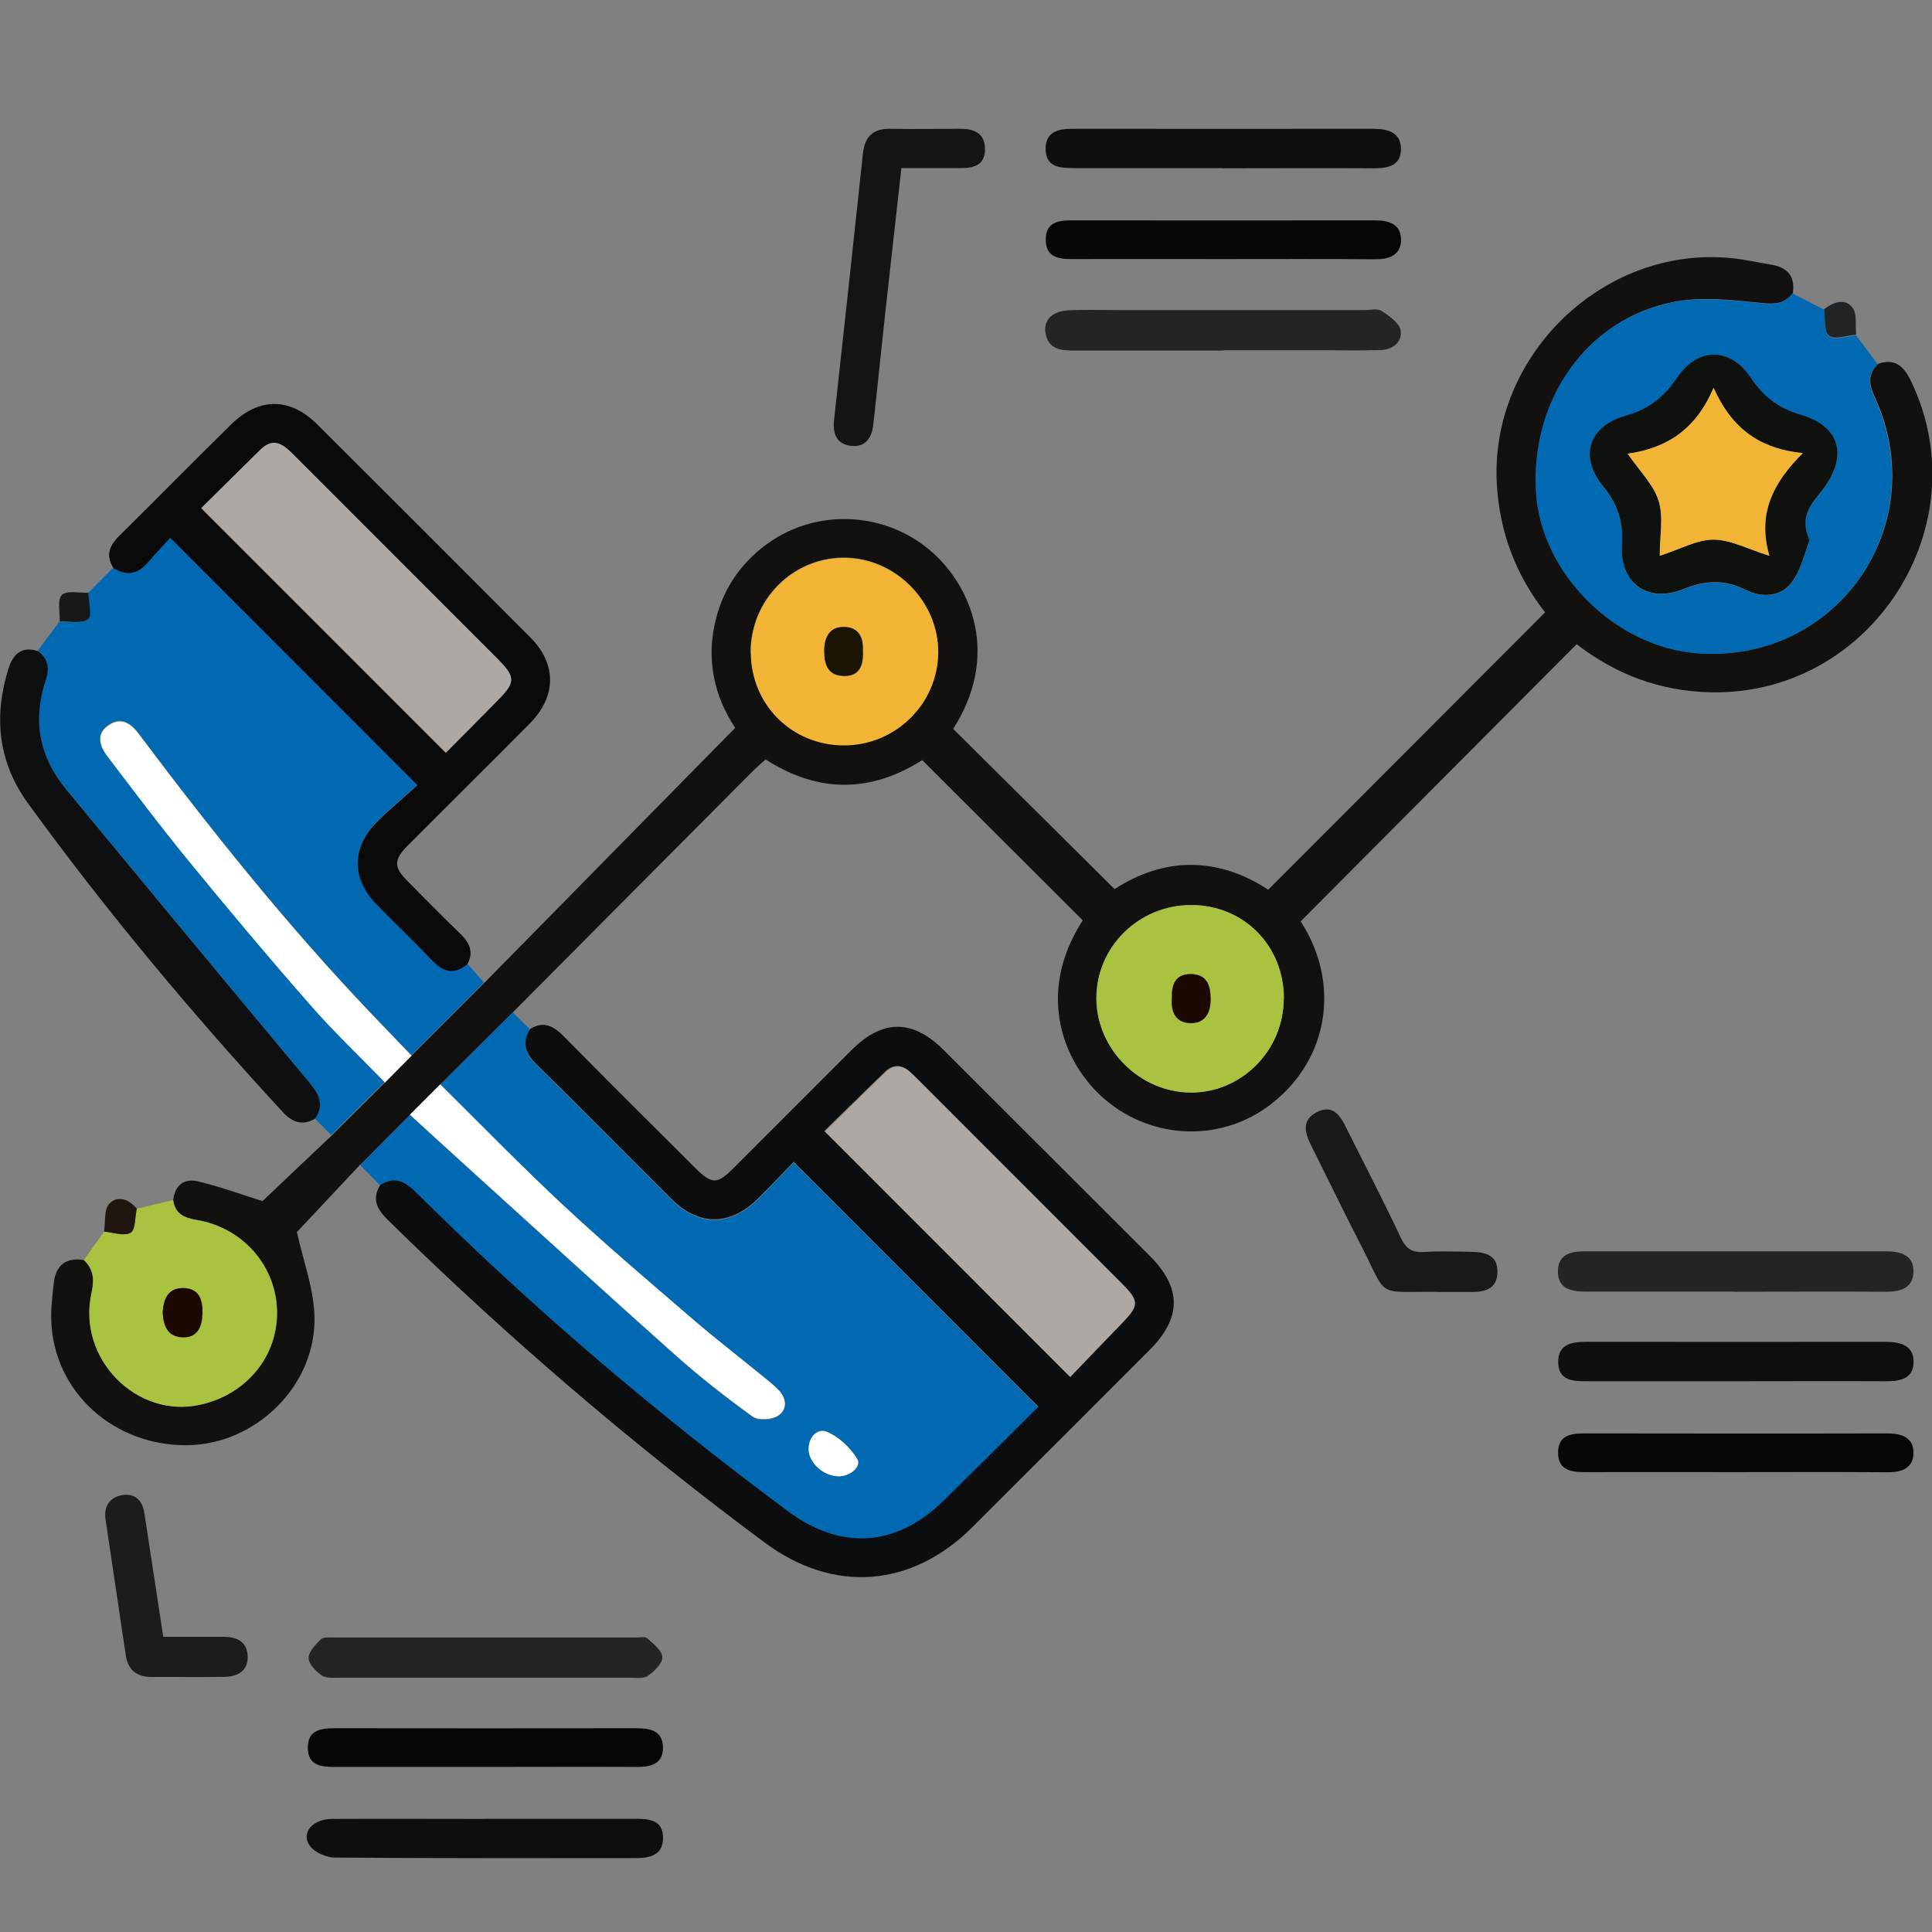 <svg width="30" height="30" viewBox="0 0 30 30" fill="none" xmlns="http://www.w3.org/2000/svg">
<rect x="0" y="0" width="30" height="30" fill="#808080" stroke="none"/>
<g clip-path="url(#clip0_2612_1339)">
<g clip-path="url(#clip1_2612_1339)">
<path d="M5.592 18.085C5.247 18.452 4.903 18.819 4.61 19.132C4.706 19.568 4.87 19.999 4.883 20.438C4.914 21.506 3.982 22.423 2.92 22.441C1.768 22.459 0.834 21.614 0.796 20.507C0.789 20.312 0.814 20.113 0.836 19.919C0.867 19.644 1.026 19.521 1.306 19.566C1.458 19.711 1.469 19.874 1.424 20.078C1.198 21.093 2.122 22.034 3.114 21.812C3.832 21.652 4.32 21.055 4.304 20.355C4.288 19.657 3.774 19.065 3.056 18.944C2.855 18.91 2.721 18.846 2.69 18.633C2.716 18.398 2.864 18.293 3.079 18.345C3.416 18.427 3.745 18.546 4.076 18.651C4.413 18.331 4.782 17.98 5.151 17.632C5.429 17.357 5.706 17.079 5.983 16.804C6.119 16.666 6.256 16.527 6.394 16.389C6.77 16.013 7.146 15.637 7.521 15.262C8.811 13.949 10.101 12.639 11.416 11.302C11.09 10.812 10.953 10.227 11.123 9.587C11.251 9.109 11.519 8.731 11.917 8.442C12.695 7.881 13.775 7.944 14.488 8.586C15.083 9.122 15.53 10.177 14.801 11.318C15.628 12.14 16.456 12.959 17.307 13.806C18.072 13.31 18.897 13.296 19.693 13.815C21.128 12.377 22.555 10.951 23.992 9.509C23.547 8.939 23.286 8.277 23.243 7.521C23.127 5.531 24.887 3.817 26.872 4.007C27.087 4.027 27.299 4.076 27.514 4.112C27.76 4.154 27.876 4.295 27.84 4.55C27.713 4.718 27.563 4.727 27.351 4.704C26.894 4.657 26.416 4.601 25.976 4.691C24.632 4.957 23.76 6.225 23.858 7.667C23.945 8.914 25.101 10.052 26.373 10.142C28.542 10.294 30.025 8.138 29.108 6.157C29.018 5.963 29.005 5.804 29.162 5.65C29.423 5.558 29.562 5.686 29.671 5.912C30.758 8.159 29.059 10.801 26.566 10.75C25.776 10.734 25.086 10.47 24.482 10.003C23.047 11.443 21.625 12.872 20.196 14.307C20.795 15.221 20.67 16.411 19.749 17.135C18.982 17.739 17.9 17.708 17.153 17.068C16.523 16.529 16.069 15.441 16.813 14.291C15.986 13.466 15.161 12.641 14.32 11.803C13.527 12.308 12.71 12.322 11.888 11.792C11.821 11.852 11.756 11.91 11.693 11.97C10.45 13.218 9.209 14.468 7.966 15.716C7.591 16.091 7.213 16.465 6.837 16.84C6.681 16.997 6.524 17.153 6.368 17.31C6.11 17.569 5.851 17.828 5.594 18.088L5.592 18.085ZM11.658 10.124C11.658 10.935 12.292 11.566 13.104 11.568C13.907 11.568 14.562 10.924 14.566 10.126C14.573 9.328 13.891 8.65 13.091 8.657C12.295 8.664 11.655 9.319 11.655 10.124H11.658ZM19.934 15.508C19.937 14.687 19.317 14.056 18.503 14.052C17.685 14.048 17.021 14.7 17.023 15.505C17.028 16.29 17.694 16.956 18.483 16.963C19.275 16.97 19.93 16.31 19.932 15.51L19.934 15.508Z" fill="#131110"/>
<path d="M6.835 16.843C7.211 16.468 7.588 16.092 7.964 15.719C8.053 15.808 8.145 15.9 8.235 15.989C8.1 16.199 8.154 16.363 8.328 16.535C9.035 17.228 9.728 17.934 10.43 18.632C10.85 19.05 11.336 19.048 11.76 18.632C11.964 18.433 12.156 18.225 12.324 18.053C13.607 19.336 14.857 20.586 16.125 21.856C15.646 22.33 15.152 22.826 14.649 23.318C13.92 24.032 13.062 24.09 12.243 23.484C10.213 21.979 8.293 20.345 6.5 18.565C6.327 18.395 6.162 18.25 5.909 18.411C5.804 18.306 5.697 18.198 5.592 18.093C5.849 17.834 6.108 17.575 6.365 17.315C6.663 17.586 6.958 17.858 7.255 18.127C8.331 19.102 9.402 20.081 10.486 21.047C10.868 21.387 11.275 21.704 11.689 22.004C11.774 22.066 11.979 22.055 12.076 21.992C12.23 21.894 12.219 21.722 12.085 21.585C12.009 21.507 11.924 21.44 11.839 21.373C11.479 21.08 11.112 20.796 10.761 20.494C10.088 19.915 9.411 19.338 8.76 18.735C8.103 18.122 7.474 17.476 6.835 16.843ZM13.019 22.925C13.198 22.929 13.388 22.773 13.312 22.654C13.205 22.48 13.026 22.31 12.84 22.234C12.695 22.174 12.552 22.314 12.559 22.516C12.565 22.719 12.789 22.92 13.019 22.925Z" fill="#0069B1"/>
<path d="M7.515 15.257C7.139 15.633 6.763 16.008 6.388 16.384C6.184 16.169 5.979 15.957 5.775 15.744C4.465 14.374 3.282 12.894 2.144 11.378C2.001 11.188 1.849 11.134 1.67 11.264C1.485 11.398 1.552 11.586 1.666 11.736C2.084 12.286 2.498 12.838 2.936 13.37C3.555 14.126 4.183 14.872 4.825 15.606C5.189 16.019 5.59 16.402 5.974 16.797C5.697 17.072 5.42 17.35 5.142 17.625C5.058 17.537 4.97 17.45 4.885 17.365C5.055 17.126 4.928 16.956 4.769 16.766C3.515 15.264 2.265 13.754 1.02 12.245C0.604 11.742 0.501 11.172 0.707 10.55C0.765 10.372 0.747 10.22 0.588 10.103C0.7 9.954 0.809 9.804 0.921 9.654C1.073 9.649 1.261 9.694 1.364 9.62C1.431 9.571 1.371 9.35 1.368 9.207C1.5 9.075 1.63 8.945 1.762 8.813C1.974 8.945 2.151 8.903 2.307 8.715C2.419 8.581 2.542 8.453 2.643 8.344C3.931 9.634 5.18 10.884 6.482 12.185C6.28 12.366 6.052 12.556 5.845 12.766C5.46 13.155 5.46 13.638 5.838 14.027C6.126 14.327 6.43 14.611 6.716 14.912C6.889 15.096 7.059 15.129 7.258 14.966C7.342 15.062 7.43 15.161 7.515 15.257Z" fill="#0069B1"/>
<path d="M5.909 18.399C6.162 18.238 6.327 18.383 6.499 18.553C8.293 20.333 10.215 21.967 12.243 23.472C13.062 24.078 13.92 24.02 14.649 23.306C15.15 22.814 15.646 22.318 16.125 21.844C14.857 20.576 13.607 19.324 12.324 18.041C12.156 18.213 11.964 18.421 11.76 18.62C11.335 19.036 10.85 19.038 10.43 18.62C9.728 17.923 9.035 17.216 8.328 16.523C8.154 16.351 8.1 16.188 8.234 15.977C8.445 15.848 8.597 15.933 8.753 16.091C9.428 16.776 10.108 17.451 10.79 18.131C11.056 18.394 11.132 18.397 11.396 18.133C12.006 17.525 12.612 16.914 13.223 16.306C13.71 15.821 14.173 15.823 14.662 16.313C15.727 17.377 16.791 18.439 17.855 19.503C18.354 20.002 18.349 20.465 17.846 20.968C16.93 21.884 16.013 22.803 15.094 23.718C14.153 24.655 12.939 24.744 11.877 23.955C9.808 22.419 7.857 20.746 6.019 18.94C5.849 18.772 5.771 18.613 5.907 18.397L5.909 18.399ZM16.614 21.37C16.874 21.1 17.14 20.822 17.408 20.545C17.687 20.257 17.692 20.199 17.408 19.917C16.388 18.895 15.367 17.873 14.345 16.852C14.276 16.782 14.206 16.711 14.133 16.644C14.003 16.527 13.869 16.518 13.739 16.644C13.421 16.952 13.106 17.263 12.802 17.56C14.079 18.837 15.331 20.089 16.61 21.37H16.614Z" fill="#0C0D0F"/>
<path d="M29.155 5.655C28.998 5.809 29.01 5.965 29.101 6.162C30.018 8.145 28.536 10.299 26.367 10.146C25.095 10.057 23.939 8.919 23.852 7.671C23.751 6.229 24.623 4.964 25.969 4.696C26.409 4.608 26.888 4.662 27.344 4.709C27.556 4.731 27.706 4.725 27.834 4.555C27.997 4.64 28.162 4.725 28.326 4.81C28.346 4.953 28.319 5.156 28.401 5.223C28.484 5.29 28.677 5.219 28.822 5.208C28.934 5.357 29.045 5.505 29.157 5.655H29.155ZM28.097 8.398C27.923 8.005 28.147 7.817 28.305 7.604C28.699 7.081 28.574 6.621 27.957 6.444C27.61 6.343 27.38 6.16 27.183 5.867C26.866 5.395 26.362 5.393 26.045 5.865C25.841 6.167 25.602 6.359 25.247 6.46C24.672 6.621 24.516 7.092 24.887 7.548C25.113 7.828 25.209 8.101 25.186 8.463C25.148 9.058 25.582 9.373 26.132 9.154C26.465 9.022 26.765 8.995 27.089 9.156C27.351 9.286 27.641 9.281 27.82 9.049C27.97 8.854 28.021 8.586 28.097 8.398Z" fill="#0069B1"/>
<path d="M7.257 14.973C7.058 15.137 6.891 15.101 6.716 14.92C6.43 14.618 6.128 14.332 5.838 14.034C5.46 13.643 5.46 13.162 5.844 12.774C6.052 12.563 6.28 12.376 6.482 12.192C5.183 10.891 3.931 9.639 2.643 8.351C2.542 8.461 2.421 8.588 2.307 8.722C2.151 8.91 1.974 8.955 1.762 8.821C1.639 8.628 1.695 8.476 1.849 8.324C2.433 7.747 3.007 7.162 3.593 6.587C4.018 6.169 4.503 6.169 4.923 6.587C6.03 7.689 7.134 8.794 8.237 9.9C8.648 10.314 8.641 10.815 8.226 11.235C7.6 11.866 6.967 12.492 6.339 13.122C6.11 13.352 6.108 13.462 6.334 13.688C6.605 13.963 6.875 14.236 7.152 14.504C7.295 14.643 7.36 14.788 7.255 14.976L7.257 14.973ZM6.924 11.691C7.206 11.407 7.479 11.135 7.747 10.86C8.004 10.596 8.002 10.52 7.736 10.247C7.604 10.113 7.47 9.981 7.338 9.849C6.408 8.919 5.478 7.989 4.548 7.057C4.396 6.904 4.244 6.79 4.045 6.987C3.736 7.291 3.428 7.598 3.126 7.895C4.396 9.165 5.648 10.417 6.924 11.694V11.691Z" fill="#090909"/>
<path d="M2.685 18.633C2.717 18.845 2.851 18.91 3.052 18.944C3.77 19.062 4.284 19.657 4.299 20.354C4.315 21.056 3.83 21.651 3.11 21.812C2.117 22.034 1.194 21.092 1.42 20.077C1.464 19.876 1.456 19.71 1.301 19.565C1.406 19.418 1.511 19.272 1.617 19.125C1.757 19.136 1.93 19.201 2.028 19.143C2.106 19.098 2.095 18.899 2.124 18.769C2.312 18.724 2.497 18.68 2.685 18.635V18.633ZM2.526 20.377C2.535 20.578 2.594 20.759 2.828 20.77C3.072 20.781 3.139 20.6 3.144 20.397C3.148 20.198 3.097 20.012 2.851 20.006C2.609 19.999 2.542 20.169 2.526 20.377Z" fill="#A9C23F"/>
<path d="M0.593 10.111C0.751 10.229 0.771 10.381 0.711 10.558C0.503 11.18 0.608 11.75 1.024 12.253C2.269 13.762 3.519 15.271 4.774 16.773C4.932 16.964 5.057 17.131 4.89 17.373C4.695 17.482 4.543 17.431 4.393 17.27C2.985 15.743 1.652 14.151 0.432 12.47C-0.029 11.835 -0.101 11.128 0.13 10.386C0.204 10.151 0.338 10.03 0.593 10.111Z" fill="#0D0F11"/>
<path d="M13.996 2.615C13.911 3.368 13.828 4.113 13.746 4.857C13.683 5.437 13.625 6.018 13.56 6.595C13.538 6.791 13.444 6.948 13.22 6.923C12.988 6.899 12.927 6.733 12.952 6.514C13.104 5.139 13.252 3.764 13.399 2.389C13.426 2.132 13.547 1.996 13.819 2C14.186 2.007 14.551 2 14.917 2C15.13 2 15.295 2.072 15.295 2.315C15.295 2.57 15.114 2.613 14.906 2.61C14.611 2.61 14.314 2.61 13.998 2.61L13.996 2.615Z" fill="#151313"/>
<path d="M26.91 20.056C26.148 20.056 25.385 20.056 24.623 20.056C24.393 20.056 24.187 20.011 24.191 19.734C24.196 19.47 24.401 19.43 24.614 19.43C26.168 19.43 27.724 19.43 29.278 19.43C29.508 19.43 29.723 19.486 29.712 19.756C29.7 20.022 29.483 20.06 29.256 20.058C28.473 20.053 27.69 20.058 26.908 20.058L26.91 20.056Z" fill="#252323"/>
<path d="M18.995 5.443C18.213 5.443 17.43 5.443 16.65 5.443C16.458 5.443 16.288 5.414 16.239 5.193C16.192 4.983 16.326 4.833 16.585 4.819C16.851 4.806 17.119 4.815 17.388 4.815C18.655 4.815 19.923 4.815 21.189 4.815C21.278 4.815 21.388 4.786 21.45 4.826C21.569 4.904 21.727 5.012 21.748 5.128C21.779 5.313 21.625 5.432 21.43 5.436C21.144 5.445 20.856 5.439 20.569 5.439C20.044 5.439 19.521 5.439 18.995 5.439V5.443Z" fill="#252323"/>
<path d="M7.515 26.051C6.772 26.051 6.03 26.051 5.288 26.051C5.189 26.051 5.071 26.064 4.999 26.018C4.906 25.955 4.794 25.839 4.792 25.745C4.792 25.646 4.901 25.537 4.984 25.454C5.022 25.416 5.116 25.427 5.183 25.427C6.748 25.427 8.311 25.427 9.876 25.427C9.934 25.427 10.014 25.409 10.05 25.439C10.144 25.523 10.28 25.628 10.285 25.731C10.289 25.828 10.16 25.953 10.061 26.022C9.992 26.071 9.871 26.051 9.773 26.051C9.019 26.051 8.268 26.051 7.515 26.051Z" fill="#252323"/>
<path d="M18.98 2.61C18.208 2.61 17.437 2.61 16.666 2.61C16.456 2.61 16.245 2.595 16.236 2.324C16.23 2.043 16.433 1.998 16.663 2C18.215 2 19.769 2.002 21.321 2C21.555 2 21.759 2.058 21.754 2.324C21.75 2.579 21.54 2.615 21.323 2.613C20.543 2.608 19.76 2.613 18.98 2.613V2.61Z" fill="#0F0E0E"/>
<path d="M7.532 28.242C8.304 28.242 9.075 28.242 9.846 28.242C10.066 28.242 10.294 28.249 10.296 28.537C10.296 28.812 10.086 28.853 9.858 28.853C8.304 28.853 6.752 28.857 5.198 28.844C5.064 28.844 4.879 28.761 4.807 28.656C4.671 28.457 4.856 28.244 5.158 28.244C5.949 28.24 6.741 28.244 7.532 28.244V28.242Z" fill="#0F0E0E"/>
<path d="M19.011 4.023C18.22 4.023 17.43 4.021 16.639 4.023C16.413 4.023 16.232 3.979 16.239 3.71C16.243 3.458 16.424 3.422 16.632 3.422C18.204 3.424 19.776 3.424 21.348 3.422C21.576 3.422 21.761 3.484 21.755 3.735C21.748 3.963 21.571 4.028 21.354 4.026C20.574 4.019 19.791 4.023 19.011 4.023Z" fill="#070606"/>
<path d="M26.939 21.448C26.168 21.448 25.396 21.448 24.625 21.448C24.413 21.448 24.203 21.431 24.196 21.162C24.187 20.883 24.39 20.836 24.623 20.836C26.174 20.836 27.728 20.838 29.28 20.836C29.515 20.836 29.721 20.894 29.714 21.158C29.709 21.41 29.501 21.451 29.282 21.448C28.502 21.444 27.72 21.448 26.939 21.448Z" fill="#0F0E0E"/>
<path d="M26.937 22.859C26.157 22.859 25.374 22.857 24.594 22.859C24.368 22.859 24.187 22.81 24.194 22.544C24.2 22.296 24.381 22.258 24.591 22.258C26.163 22.26 27.735 22.262 29.307 22.258C29.537 22.258 29.72 22.325 29.712 22.573C29.705 22.799 29.526 22.864 29.309 22.861C28.518 22.855 27.728 22.859 26.937 22.859Z" fill="#070606"/>
<path d="M7.541 27.437C6.761 27.437 5.979 27.437 5.198 27.437C4.984 27.437 4.782 27.415 4.78 27.142C4.778 26.874 4.966 26.836 5.187 26.836C6.75 26.838 8.31 26.838 9.873 26.836C10.092 26.836 10.289 26.869 10.294 27.131C10.298 27.395 10.106 27.437 9.885 27.437C9.104 27.433 8.322 27.437 7.541 27.437Z" fill="#060505"/>
<path d="M22.327 20.06C21.332 20.049 21.569 20.178 21.119 19.309C20.858 18.801 20.61 18.287 20.355 17.777C20.259 17.585 20.212 17.39 20.446 17.27C20.69 17.144 20.806 17.314 20.9 17.504C21.186 18.077 21.482 18.645 21.752 19.221C21.833 19.393 21.931 19.452 22.112 19.441C22.349 19.425 22.586 19.434 22.823 19.438C23.044 19.441 23.261 19.472 23.252 19.762C23.243 20.024 23.047 20.064 22.83 20.062C22.662 20.06 22.494 20.062 22.324 20.062L22.327 20.06Z" fill="#1A1919"/>
<path d="M2.533 25.416C2.86 25.416 3.164 25.416 3.47 25.416C3.687 25.416 3.846 25.499 3.846 25.734C3.846 25.959 3.678 26.033 3.483 26.038C3.108 26.044 2.732 26.038 2.357 26.04C2.124 26.04 1.988 25.935 1.952 25.698C1.849 24.996 1.742 24.296 1.639 23.594C1.61 23.399 1.695 23.256 1.887 23.218C2.086 23.18 2.209 23.29 2.24 23.487C2.339 24.119 2.433 24.752 2.535 25.416H2.533Z" fill="#1D1B1B"/>
<path d="M28.822 5.198C28.676 5.209 28.484 5.28 28.401 5.213C28.319 5.148 28.345 4.945 28.325 4.8C28.468 4.692 28.647 4.623 28.766 4.777C28.84 4.876 28.808 5.052 28.822 5.195V5.198Z" fill="#202427"/>
<path d="M1.373 9.203C1.375 9.346 1.435 9.569 1.368 9.616C1.265 9.69 1.078 9.645 0.926 9.65C0.932 9.507 0.888 9.312 0.961 9.238C1.035 9.165 1.23 9.209 1.373 9.203Z" fill="#16191B"/>
<path d="M2.124 18.769C2.095 18.898 2.106 19.097 2.028 19.142C1.927 19.2 1.757 19.138 1.616 19.124C1.639 18.977 1.612 18.78 1.697 18.691C1.822 18.559 2.003 18.617 2.124 18.769Z" fill="#211511"/>
<path d="M11.658 10.131C11.658 9.326 12.297 8.671 13.093 8.664C13.893 8.657 14.573 9.337 14.569 10.133C14.562 10.929 13.907 11.575 13.106 11.575C12.295 11.575 11.662 10.942 11.66 10.131H11.658ZM13.399 10.12C13.415 9.916 13.343 9.744 13.111 9.742C12.883 9.737 12.798 9.903 12.8 10.117C12.8 10.325 12.858 10.495 13.1 10.502C13.348 10.509 13.408 10.343 13.402 10.117L13.399 10.12Z" fill="#F1B434"/>
<path d="M19.934 15.512C19.932 16.315 19.275 16.972 18.486 16.966C17.696 16.959 17.03 16.293 17.026 15.508C17.021 14.703 17.688 14.05 18.506 14.055C19.32 14.059 19.939 14.69 19.937 15.51L19.934 15.512ZM18.195 15.504C18.175 15.707 18.249 15.886 18.483 15.89C18.712 15.895 18.801 15.725 18.796 15.506C18.794 15.293 18.732 15.126 18.483 15.128C18.249 15.128 18.188 15.289 18.195 15.504Z" fill="#A9C23F"/>
<path d="M6.835 16.836C7.474 17.469 8.103 18.115 8.76 18.727C9.411 19.333 10.088 19.908 10.761 20.487C11.112 20.789 11.481 21.073 11.839 21.366C11.924 21.435 12.008 21.502 12.085 21.578C12.219 21.715 12.23 21.887 12.076 21.985C11.979 22.045 11.776 22.056 11.689 21.996C11.273 21.697 10.868 21.379 10.486 21.039C9.402 20.073 8.331 19.094 7.255 18.119C6.958 17.849 6.663 17.578 6.365 17.308C6.522 17.151 6.678 16.995 6.835 16.838V16.836Z" fill="white"/>
<path d="M5.976 16.807C5.592 16.411 5.189 16.029 4.827 15.615C4.183 14.882 3.555 14.133 2.938 13.379C2.5 12.845 2.086 12.293 1.668 11.745C1.554 11.595 1.487 11.407 1.673 11.273C1.849 11.146 2.003 11.197 2.147 11.387C3.285 12.903 4.467 14.381 5.777 15.754C5.981 15.966 6.187 16.181 6.39 16.393C6.254 16.532 6.117 16.67 5.979 16.809L5.976 16.807Z" fill="white"/>
<path d="M13.017 22.924C12.787 22.919 12.563 22.716 12.556 22.515C12.55 22.313 12.693 22.172 12.838 22.233C13.026 22.309 13.202 22.479 13.31 22.653C13.383 22.774 13.196 22.928 13.017 22.924Z" fill="white"/>
<path d="M16.617 21.381C15.335 20.1 14.086 18.848 12.809 17.571C13.113 17.274 13.428 16.963 13.746 16.655C13.876 16.527 14.01 16.536 14.139 16.655C14.213 16.722 14.28 16.793 14.352 16.863C15.373 17.884 16.393 18.906 17.415 19.928C17.697 20.21 17.692 20.27 17.415 20.556C17.146 20.831 16.881 21.111 16.621 21.381H16.617Z" fill="#AEA8A5"/>
<path d="M28.098 8.393C28.021 8.581 27.968 8.849 27.82 9.043C27.641 9.276 27.351 9.283 27.089 9.151C26.765 8.99 26.465 9.014 26.132 9.149C25.582 9.368 25.148 9.052 25.186 8.458C25.209 8.095 25.115 7.82 24.887 7.543C24.516 7.087 24.672 6.615 25.247 6.454C25.602 6.356 25.842 6.162 26.045 5.86C26.363 5.39 26.868 5.39 27.183 5.862C27.38 6.155 27.61 6.338 27.957 6.439C28.574 6.615 28.699 7.078 28.305 7.599C28.147 7.812 27.925 7.997 28.098 8.393ZM26.608 6.025C26.333 6.667 25.884 6.96 25.276 7.045C25.464 7.32 25.678 7.525 25.757 7.776C25.835 8.024 25.774 8.315 25.774 8.63C26.09 8.529 26.349 8.379 26.608 8.379C26.872 8.379 27.138 8.525 27.476 8.63C27.286 7.977 27.527 7.503 27.995 7.036C27.313 6.964 26.89 6.647 26.611 6.023L26.608 6.025Z" fill="#0E110E"/>
<path d="M6.924 11.686C5.648 10.409 4.396 9.157 3.126 7.887C3.427 7.59 3.736 7.284 4.045 6.98C4.244 6.783 4.396 6.897 4.548 7.049C5.478 7.981 6.408 8.911 7.338 9.841C7.47 9.973 7.604 10.107 7.736 10.239C8.002 10.51 8.004 10.588 7.747 10.852C7.476 11.127 7.206 11.4 6.924 11.684V11.686Z" fill="#AEA8A5"/>
<path d="M2.526 20.371C2.542 20.166 2.609 19.996 2.851 20C3.099 20.007 3.148 20.19 3.144 20.391C3.139 20.595 3.072 20.776 2.828 20.765C2.594 20.754 2.535 20.573 2.526 20.371Z" fill="#1D0801"/>
<path d="M13.399 10.11C13.408 10.334 13.345 10.501 13.097 10.495C12.856 10.488 12.8 10.318 12.798 10.11C12.798 9.893 12.883 9.73 13.108 9.734C13.341 9.739 13.413 9.911 13.397 10.112L13.399 10.11Z" fill="#191403"/>
<path d="M18.197 15.501C18.191 15.286 18.251 15.127 18.486 15.125C18.734 15.125 18.797 15.29 18.799 15.503C18.803 15.722 18.714 15.892 18.486 15.887C18.253 15.883 18.179 15.704 18.197 15.501Z" fill="#1D0801"/>
<path d="M26.608 6.023C26.89 6.649 27.313 6.967 27.992 7.036C27.527 7.504 27.286 7.978 27.474 8.63C27.134 8.525 26.87 8.38 26.606 8.38C26.347 8.38 26.087 8.53 25.772 8.63C25.772 8.317 25.832 8.027 25.754 7.776C25.676 7.526 25.461 7.318 25.274 7.045C25.884 6.96 26.333 6.667 26.606 6.026L26.608 6.023Z" fill="#F1B434"/>
</g>
</g>
<defs>
<clipPath id="clip0_2612_1339">
<rect width="30" height="30" fill="white"/>
</clipPath>
<clipPath id="clip1_2612_1339">
<rect width="30" height="26.854" fill="white" transform="translate(0 2)"/>
</clipPath>
</defs>
</svg>
